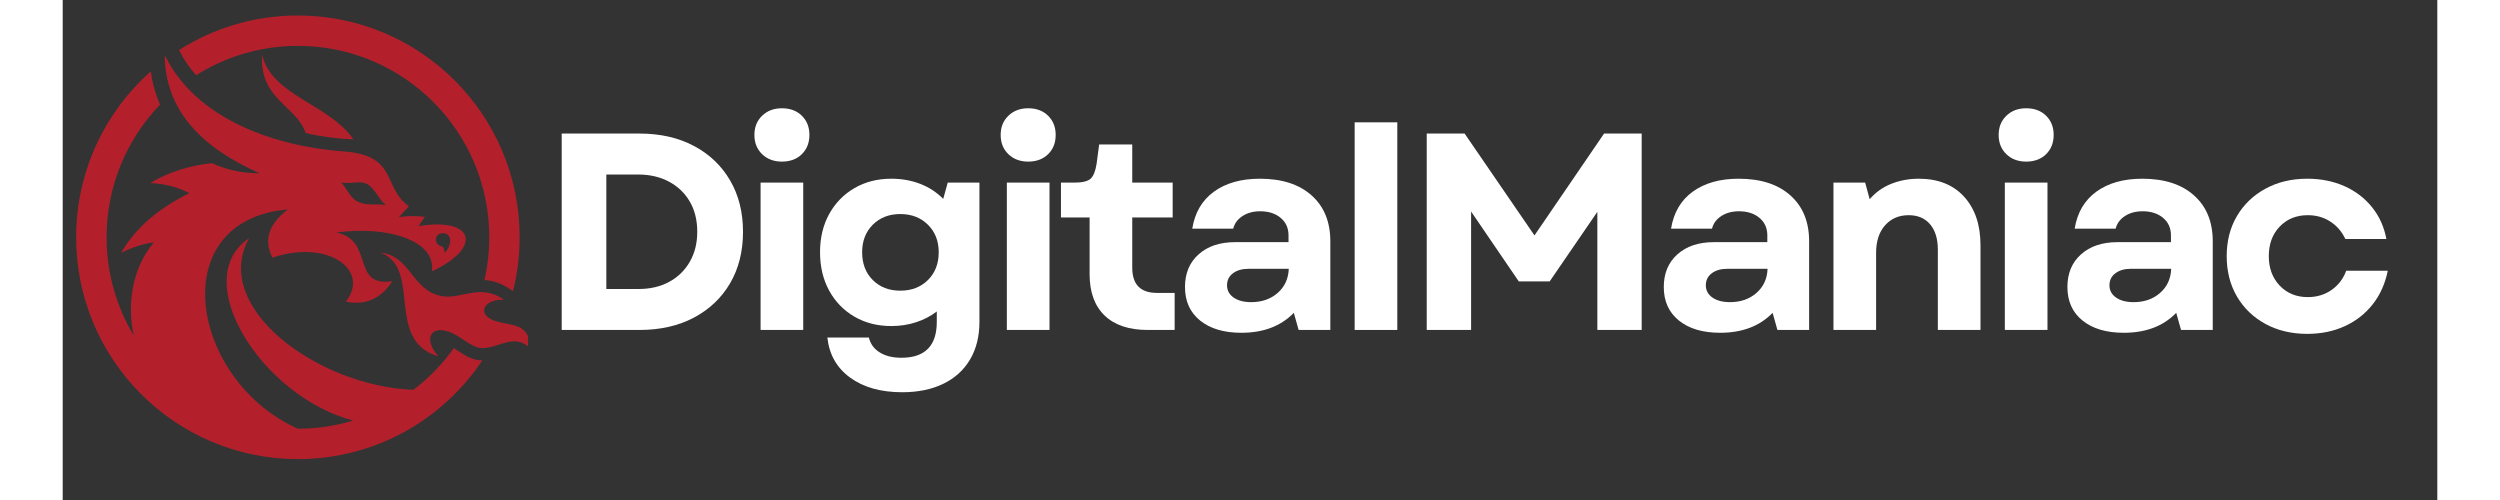 <?xml version="1.0" encoding="UTF-8"?> <svg xmlns="http://www.w3.org/2000/svg" xmlns:xlink="http://www.w3.org/1999/xlink" width="1000" zoomAndPan="magnify" viewBox="0 0 750 157.92" height="200" preserveAspectRatio="xMidYMid meet" version="1.2"><rect x="0" y="0" width="750" height="157.92" fill="#333333" stroke="none"/><defs><clipPath id="8e8a86249c"><path d="M 0.246 0.875 L 142.988 0.875 L 142.988 141 L 0.246 141 Z M 0.246 0.875 "></path></clipPath><clipPath id="2c9eb62dad"><rect x="0" width="734" y="0" height="142"></rect></clipPath></defs><g id="bb6421f78a"><g transform="matrix(1,0,0,1,4,4)"><g clip-path="url(#2c9eb62dad)"><g style="fill:#ffffff;fill-opacity:1;"><g transform="translate(146.169, 100.213)"><path style="stroke:none" d="M 7.438 0 L 7.438 -62.031 L 32 -62.031 C 38.551 -62.031 44.281 -60.727 49.188 -58.125 C 54.094 -55.531 57.906 -51.898 60.625 -47.234 C 63.344 -42.566 64.703 -37.16 64.703 -31.016 C 64.703 -24.816 63.344 -19.395 60.625 -14.75 C 57.906 -10.113 54.094 -6.492 49.188 -3.891 C 44.281 -1.297 38.551 0 32 0 Z M 21.531 -12.938 L 31.734 -12.938 C 35.391 -12.938 38.602 -13.688 41.375 -15.188 C 44.156 -16.695 46.328 -18.812 47.891 -21.531 C 49.461 -24.25 50.25 -27.41 50.25 -31.016 C 50.25 -34.68 49.461 -37.859 47.891 -40.547 C 46.328 -43.234 44.145 -45.328 41.344 -46.828 C 38.539 -48.336 35.273 -49.094 31.547 -49.094 L 21.531 -49.094 Z M 21.531 -12.938 "></path></g></g><g style="fill:#ffffff;fill-opacity:1;"><g transform="translate(209.689, 100.213)"><path style="stroke:none" d="M 6.734 0 L 6.734 -46.531 L 20.203 -46.531 L 20.203 0 Z M 4.781 -61.594 C 4.781 -64.07 5.594 -66.094 7.219 -67.656 C 8.844 -69.227 10.926 -70.016 13.469 -70.016 C 16.07 -70.016 18.172 -69.227 19.766 -67.656 C 21.359 -66.094 22.156 -64.07 22.156 -61.594 C 22.156 -59.113 21.359 -57.086 19.766 -55.516 C 18.172 -53.953 16.07 -53.172 13.469 -53.172 C 10.926 -53.172 8.844 -53.953 7.219 -55.516 C 5.594 -57.086 4.781 -59.113 4.781 -61.594 Z M 4.781 -61.594 "></path></g></g><g style="fill:#ffffff;fill-opacity:1;"><g transform="translate(231.747, 100.213)"><path style="stroke:none" d="M 29.422 19.672 C 22.68 19.672 17.195 18.133 12.969 15.062 C 8.75 11.988 6.348 7.766 5.766 2.391 L 18.875 2.391 C 19.352 4.398 20.492 5.969 22.297 7.094 C 24.098 8.219 26.383 8.781 29.156 8.781 C 36.602 8.781 40.328 5 40.328 -2.562 L 40.328 -5.844 C 38.43 -4.375 36.254 -3.238 33.797 -2.438 C 31.348 -1.633 28.738 -1.234 25.969 -1.234 C 21.594 -1.234 17.707 -2.223 14.312 -4.203 C 10.914 -6.18 8.254 -8.926 6.328 -12.438 C 4.41 -15.957 3.453 -19.992 3.453 -24.547 C 3.453 -29.098 4.41 -33.113 6.328 -36.594 C 8.254 -40.082 10.914 -42.816 14.312 -44.797 C 17.707 -46.773 21.594 -47.766 25.969 -47.766 C 29.281 -47.766 32.336 -47.219 35.141 -46.125 C 37.941 -45.031 40.348 -43.453 42.359 -41.391 L 43.781 -46.531 L 53.797 -46.531 L 53.797 -2.562 C 53.797 2.039 52.805 6.008 50.828 9.344 C 48.848 12.688 46.023 15.242 42.359 17.016 C 38.703 18.785 34.391 19.672 29.422 19.672 Z M 16.75 -24.547 C 16.75 -20.941 17.867 -18.016 20.109 -15.766 C 22.359 -13.523 25.254 -12.406 28.797 -12.406 C 32.348 -12.406 35.258 -13.523 37.531 -15.766 C 39.801 -18.016 40.938 -20.941 40.938 -24.547 C 40.938 -28.086 39.801 -30.984 37.531 -33.234 C 35.258 -35.484 32.348 -36.609 28.797 -36.609 C 25.254 -36.609 22.359 -35.484 20.109 -33.234 C 17.867 -30.984 16.75 -28.086 16.75 -24.547 Z M 16.75 -24.547 "></path></g></g><g style="fill:#ffffff;fill-opacity:1;"><g transform="translate(287.47, 100.213)"><path style="stroke:none" d="M 6.734 0 L 6.734 -46.531 L 20.203 -46.531 L 20.203 0 Z M 4.781 -61.594 C 4.781 -64.07 5.594 -66.094 7.219 -67.656 C 8.844 -69.227 10.926 -70.016 13.469 -70.016 C 16.07 -70.016 18.172 -69.227 19.766 -67.656 C 21.359 -66.094 22.156 -64.07 22.156 -61.594 C 22.156 -59.113 21.359 -57.086 19.766 -55.516 C 18.172 -53.953 16.07 -53.172 13.469 -53.172 C 10.926 -53.172 8.844 -53.953 7.219 -55.516 C 5.594 -57.086 4.781 -59.113 4.781 -61.594 Z M 4.781 -61.594 "></path></g></g><g style="fill:#ffffff;fill-opacity:1;"><g transform="translate(309.528, 100.213)"><path style="stroke:none" d="M 29.156 0 C 23.25 0 18.711 -1.52 15.547 -4.562 C 12.391 -7.602 10.812 -11.961 10.812 -17.641 L 10.812 -35.531 L 1.766 -35.531 L 1.766 -46.531 L 5.938 -46.531 C 8.477 -46.531 10.207 -46.941 11.125 -47.766 C 12.039 -48.598 12.676 -50.191 13.031 -52.547 L 13.828 -58.578 L 24.281 -58.578 L 24.281 -46.531 L 37.047 -46.531 L 37.047 -35.531 L 24.281 -35.531 L 24.281 -19.672 C 24.281 -14.359 26.879 -11.703 32.078 -11.703 L 37.672 -11.703 L 37.672 0 Z M 29.156 0 "></path></g></g><g style="fill:#ffffff;fill-opacity:1;"><g transform="translate(346.027, 100.213)"><path style="stroke:none" d="M 22.25 0.891 C 16.75 0.891 12.406 -0.395 9.219 -2.969 C 6.031 -5.539 4.438 -9.07 4.438 -13.562 C 4.438 -17.875 5.867 -21.312 8.734 -23.875 C 11.598 -26.445 15.453 -27.734 20.297 -27.734 L 37.141 -27.734 L 37.141 -29.859 C 37.141 -32.172 36.312 -34.02 34.656 -35.406 C 33 -36.789 30.844 -37.484 28.188 -37.484 C 26 -37.484 24.133 -36.977 22.594 -35.969 C 21.062 -34.969 20.086 -33.645 19.672 -32 L 6.734 -32 C 7.555 -37.07 9.844 -40.969 13.594 -43.688 C 17.352 -46.406 22.188 -47.766 28.094 -47.766 C 35.062 -47.766 40.508 -46.004 44.438 -42.484 C 48.375 -38.973 50.344 -34.145 50.344 -28 L 50.344 0 L 40.328 0 L 38.812 -5.406 C 34.738 -1.207 29.219 0.891 22.25 0.891 Z M 17.719 -14.094 C 17.719 -12.5 18.41 -11.211 19.797 -10.234 C 21.191 -9.266 23.039 -8.781 25.344 -8.781 C 28.707 -8.781 31.5 -9.754 33.719 -11.703 C 35.938 -13.648 37.102 -16.188 37.219 -19.312 L 24.453 -19.312 C 22.453 -19.312 20.828 -18.836 19.578 -17.891 C 18.336 -16.953 17.719 -15.688 17.719 -14.094 Z M 17.719 -14.094 "></path></g></g><g style="fill:#ffffff;fill-opacity:1;"><g transform="translate(397.321, 100.213)"><path style="stroke:none" d="M 6.734 0 L 6.734 -65.578 L 20.203 -65.578 L 20.203 0 Z M 6.734 0 "></path></g></g><g style="fill:#ffffff;fill-opacity:1;"><g transform="translate(419.379, 100.213)"><path style="stroke:none" d="M 7.438 0 L 7.438 -62.031 L 19.406 -62.031 L 41.469 -29.859 L 63.453 -62.031 L 75.328 -62.031 L 75.328 0 L 61.328 0 L 61.328 -37.312 L 46.266 -15.328 L 36.516 -15.328 L 21.453 -37.406 L 21.453 0 Z M 7.438 0 "></path></g></g><g style="fill:#ffffff;fill-opacity:1;"><g transform="translate(497.251, 100.213)"><path style="stroke:none" d="M 22.25 0.891 C 16.75 0.891 12.406 -0.395 9.219 -2.969 C 6.031 -5.539 4.438 -9.07 4.438 -13.562 C 4.438 -17.875 5.867 -21.312 8.734 -23.875 C 11.598 -26.445 15.453 -27.734 20.297 -27.734 L 37.141 -27.734 L 37.141 -29.859 C 37.141 -32.172 36.312 -34.02 34.656 -35.406 C 33 -36.789 30.844 -37.484 28.188 -37.484 C 26 -37.484 24.133 -36.977 22.594 -35.969 C 21.062 -34.969 20.086 -33.645 19.672 -32 L 6.734 -32 C 7.555 -37.07 9.844 -40.969 13.594 -43.688 C 17.352 -46.406 22.188 -47.766 28.094 -47.766 C 35.062 -47.766 40.508 -46.004 44.438 -42.484 C 48.375 -38.973 50.344 -34.145 50.344 -28 L 50.344 0 L 40.328 0 L 38.812 -5.406 C 34.738 -1.207 29.219 0.891 22.25 0.891 Z M 17.719 -14.094 C 17.719 -12.5 18.41 -11.211 19.797 -10.234 C 21.191 -9.266 23.039 -8.781 25.344 -8.781 C 28.707 -8.781 31.5 -9.754 33.719 -11.703 C 35.938 -13.648 37.102 -16.188 37.219 -19.312 L 24.453 -19.312 C 22.453 -19.312 20.828 -18.836 19.578 -17.891 C 18.336 -16.953 17.719 -15.688 17.719 -14.094 Z M 17.719 -14.094 "></path></g></g><g style="fill:#ffffff;fill-opacity:1;"><g transform="translate(548.545, 100.213)"><path style="stroke:none" d="M 6.734 0 L 6.734 -46.531 L 16.75 -46.531 L 18.172 -41.297 C 20.055 -43.484 22.344 -45.109 25.031 -46.172 C 27.719 -47.234 30.598 -47.766 33.672 -47.766 C 39.766 -47.766 44.535 -45.875 47.984 -42.094 C 51.441 -38.312 53.172 -33.203 53.172 -26.766 L 53.172 0 L 39.703 0 L 39.703 -25.344 C 39.703 -28.77 38.891 -31.441 37.266 -33.359 C 35.641 -35.285 33.379 -36.25 30.484 -36.25 C 27.41 -36.25 24.926 -35.18 23.031 -33.047 C 21.145 -30.922 20.203 -28.031 20.203 -24.375 L 20.203 0 Z M 6.734 0 "></path></g></g><g style="fill:#ffffff;fill-opacity:1;"><g transform="translate(602.673, 100.213)"><path style="stroke:none" d="M 6.734 0 L 6.734 -46.531 L 20.203 -46.531 L 20.203 0 Z M 4.781 -61.594 C 4.781 -64.07 5.594 -66.094 7.219 -67.656 C 8.844 -69.227 10.926 -70.016 13.469 -70.016 C 16.07 -70.016 18.172 -69.227 19.766 -67.656 C 21.359 -66.094 22.156 -64.07 22.156 -61.594 C 22.156 -59.113 21.359 -57.086 19.766 -55.516 C 18.172 -53.953 16.07 -53.172 13.469 -53.172 C 10.926 -53.172 8.844 -53.953 7.219 -55.516 C 5.594 -57.086 4.781 -59.113 4.781 -61.594 Z M 4.781 -61.594 "></path></g></g><g style="fill:#ffffff;fill-opacity:1;"><g transform="translate(624.731, 100.213)"><path style="stroke:none" d="M 22.25 0.891 C 16.75 0.891 12.406 -0.395 9.219 -2.969 C 6.031 -5.539 4.438 -9.07 4.438 -13.562 C 4.438 -17.875 5.867 -21.312 8.734 -23.875 C 11.598 -26.445 15.453 -27.734 20.297 -27.734 L 37.141 -27.734 L 37.141 -29.859 C 37.141 -32.172 36.312 -34.02 34.656 -35.406 C 33 -36.789 30.844 -37.484 28.188 -37.484 C 26 -37.484 24.133 -36.977 22.594 -35.969 C 21.062 -34.969 20.086 -33.645 19.672 -32 L 6.734 -32 C 7.555 -37.07 9.844 -40.969 13.594 -43.688 C 17.352 -46.406 22.188 -47.766 28.094 -47.766 C 35.062 -47.766 40.508 -46.004 44.438 -42.484 C 48.375 -38.973 50.344 -34.145 50.344 -28 L 50.344 0 L 40.328 0 L 38.812 -5.406 C 34.738 -1.207 29.219 0.891 22.25 0.891 Z M 17.719 -14.094 C 17.719 -12.5 18.41 -11.211 19.797 -10.234 C 21.191 -9.266 23.039 -8.781 25.344 -8.781 C 28.707 -8.781 31.5 -9.754 33.719 -11.703 C 35.938 -13.648 37.102 -16.188 37.219 -19.312 L 24.453 -19.312 C 22.453 -19.312 20.828 -18.836 19.578 -17.891 C 18.336 -16.953 17.719 -15.688 17.719 -14.094 Z M 17.719 -14.094 "></path></g></g><g style="fill:#ffffff;fill-opacity:1;"><g transform="translate(676.025, 100.213)"><path style="stroke:none" d="M 28.891 1.234 C 23.93 1.234 19.531 0.188 15.688 -1.906 C 11.844 -4 8.844 -6.891 6.688 -10.578 C 4.531 -14.273 3.453 -18.52 3.453 -23.312 C 3.453 -28.094 4.531 -32.312 6.688 -35.969 C 8.844 -39.633 11.844 -42.516 15.688 -44.609 C 19.531 -46.711 23.93 -47.766 28.891 -47.766 C 33.203 -47.766 37.113 -46.984 40.625 -45.422 C 44.145 -43.859 47.055 -41.641 49.359 -38.766 C 51.672 -35.898 53.18 -32.551 53.891 -28.719 L 40.938 -28.719 C 39.82 -31.082 38.227 -32.926 36.156 -34.25 C 34.094 -35.582 31.727 -36.25 29.062 -36.25 C 25.457 -36.25 22.504 -35.051 20.203 -32.656 C 17.898 -30.258 16.75 -27.145 16.75 -23.312 C 16.75 -19.531 17.898 -16.426 20.203 -14 C 22.504 -11.582 25.457 -10.375 29.062 -10.375 C 31.906 -10.375 34.406 -11.125 36.562 -12.625 C 38.719 -14.133 40.266 -16.16 41.203 -18.703 L 54.328 -18.703 C 53.504 -14.617 51.922 -11.086 49.578 -8.109 C 47.242 -5.129 44.305 -2.828 40.766 -1.203 C 37.223 0.422 33.266 1.234 28.891 1.234 Z M 28.891 1.234 "></path></g></g><g clip-rule="nonzero" clip-path="url(#8e8a86249c)"><path style=" stroke:none;fill-rule:evenodd;fill:#b3202c;fill-opacity:1;" d="M 87.809 40.027 C 82.785 39.801 77.762 39.195 72.738 38.02 C 69.836 29.32 58.18 27.539 58.957 13.27 C 61.973 26.246 80.344 28.945 87.809 40.027 Z M 133.602 97.68 C 125.938 95.668 129.094 90.27 135.352 90.672 C 127.688 85.219 121.801 90.902 115.285 89.438 C 106.156 87.398 105.898 76.805 96.223 75.742 C 109.742 80.453 97.543 103.621 114.652 108.531 C 109.141 102.414 112.961 97.449 120.711 102.098 C 123.496 103.766 125.879 105.918 128.434 105.945 C 133.688 106.004 138.77 101.008 143.793 106.09 C 143.477 98.164 137.852 98.828 133.602 97.68 Z M 128.375 109.82 C 128.434 109.82 128.492 109.82 128.547 109.82 C 116.004 128.625 94.586 141 70.297 141 C 31.625 141 0.246 109.621 0.246 70.949 C 0.246 50.105 9.375 31.359 23.844 18.523 C 24.332 22.316 25.336 25.816 26.742 29.062 C 16.293 39.914 9.863 54.672 9.863 70.949 C 9.863 82.289 13.02 92.91 18.445 101.984 C 16.352 92.711 17.699 80.91 24.793 72.559 C 21.289 72.988 17.871 74.164 14.484 75.828 C 19.164 67.648 26.688 61.617 36.016 56.996 C 32.371 55.102 28.266 54.039 23.645 53.809 C 29.184 50.508 35.645 48.355 43.109 47.523 C 47.789 49.645 52.785 50.766 58.152 50.707 C 39.406 42.383 28.293 30.469 28.238 13.355 C 37.738 33.281 62.457 42.211 84.852 43.848 C 101.992 45.082 96.883 55.16 105.352 61.129 L 102.164 64.605 C 105.035 64.086 107.734 64.203 110.402 64.488 L 108.367 67.418 C 126.223 64.488 128.605 74.336 112.586 81.688 C 114.109 72.012 98.547 67.16 82.355 69.457 C 94.555 71.668 86.918 86.883 100.156 84.789 C 96.48 90.414 91.57 92.512 85.426 91.277 C 93.234 81.312 79.801 71.465 62.258 77.379 C 59.414 71.895 61.023 66.816 67.109 62.137 C 27.719 65.609 36.246 116.137 70.27 131.41 C 76.355 131.41 82.238 130.492 87.754 128.828 C 58.898 121.305 35.5 84.184 54.879 71.234 C 42.68 92.969 76.41 117.945 106.758 119.125 C 111.668 115.422 115.973 110.941 119.535 105.945 C 122.32 107.727 124.902 109.793 128.375 109.82 Z M 116.031 73.879 C 116.375 74.48 116.578 75.168 116.691 75.859 C 119.16 73.16 118.961 69.512 115.945 69.656 C 113.074 69.801 113.246 73.59 116.031 73.879 Z M 83.961 53.578 C 85.887 55.703 86.918 58.918 89.789 59.98 C 92.402 60.988 95.418 60.242 98.145 60.816 C 96.051 59.32 94.5 55.332 92.086 54.098 C 89.789 52.891 86.488 54.324 83.961 53.578 Z M 70.297 0.898 C 56.457 0.898 43.598 4.887 32.746 11.809 C 34.18 14.734 36.016 17.375 38.141 19.758 C 47.445 13.902 58.469 10.488 70.297 10.488 C 103.688 10.488 130.73 37.559 130.73 70.922 C 130.73 75.57 130.215 80.078 129.211 84.441 C 132.195 84.645 134.922 85.648 137.562 87.516 L 138.223 87.973 C 139.602 82.52 140.32 76.777 140.32 70.891 C 140.348 32.277 108.969 0.898 70.297 0.898 Z M 70.297 0.898 "></path></g></g></g></g></svg> 